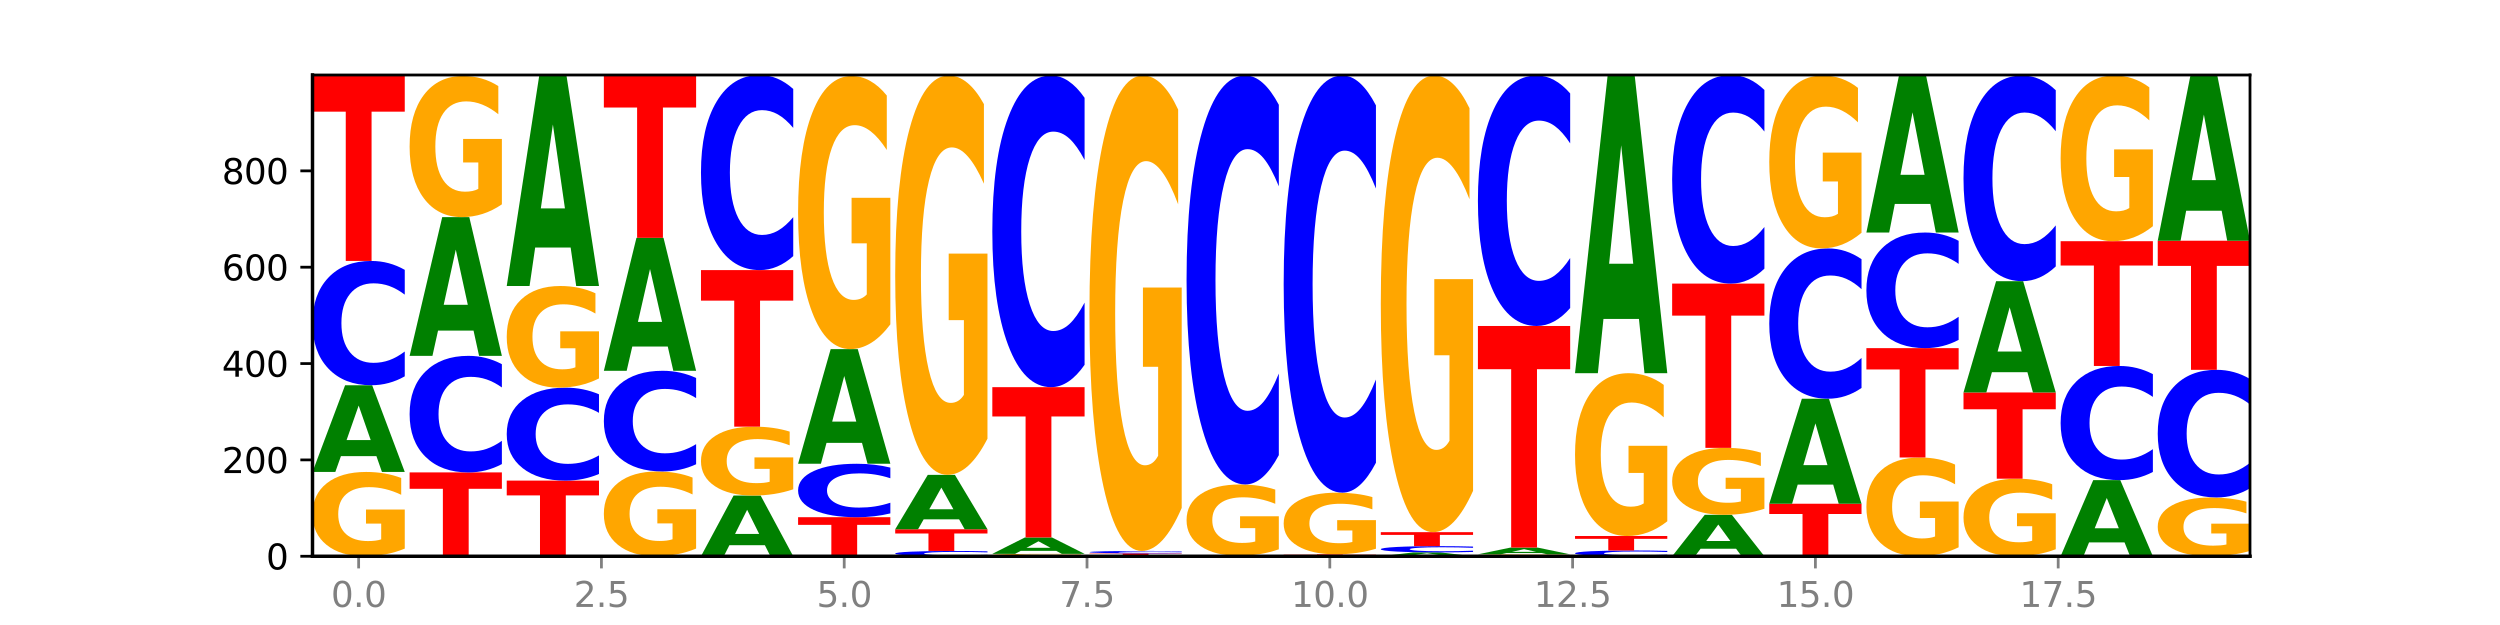 <?xml version="1.0" encoding="utf-8" standalone="no"?>
<!DOCTYPE svg PUBLIC "-//W3C//DTD SVG 1.1//EN"
  "http://www.w3.org/Graphics/SVG/1.1/DTD/svg11.dtd">
<svg xmlns:xlink="http://www.w3.org/1999/xlink" width="720pt" height="180pt" viewBox="0 0 720 180" xmlns="http://www.w3.org/2000/svg" version="1.1">
 <defs>
  <style type="text/css">*{stroke-linejoin: round; stroke-linecap: butt}</style>
 </defs>
 <g id="figure_1">
  <g id="patch_1">
   <path d="M 0 180 
L 720 180 
L 720 0 
L 0 0 
z
" style="fill: #ffffff"/>
  </g>
  <g id="axes_1">
   <g id="patch_2">
    <path d="M 90 160.2 
L 648 160.2 
L 648 21.6 
L 90 21.6 
z
" style="fill: #ffffff"/>
   </g>
   <g id="line2d_1">
    <path d="M 90 160.2 
L 648 160.2 
" clip-path="url(#pc213e4f063)" style="fill: none; stroke: #000000; stroke-width: 0.5; stroke-linecap: square"/>
   </g>
   <g id="patch_3">
    <path d="M 116.571 158.003 
Q 113.892 159.102 111.009 159.653 
Q 108.127 160.2 105.054 160.2 
Q 98.111 160.2 94.055 156.93 
Q 90 153.66 90 148.068 
Q 90 142.411 94.127 139.166 
Q 98.26 135.921 105.447 135.921 
Q 108.216 135.921 110.753 136.362 
Q 113.296 136.798 115.547 137.661 
L 115.547 142.501 
Q 113.225 141.392 110.926 140.846 
Q 108.627 140.294 106.317 140.294 
Q 102.041 140.294 99.725 142.31 
Q 97.408 144.321 97.408 148.068 
Q 97.408 151.779 99.641 153.805 
Q 101.874 155.827 105.983 155.827 
Q 107.103 155.827 108.062 155.711 
Q 109.02 155.591 109.783 155.34 
L 109.783 150.796 
L 105.406 150.796 
L 105.406 146.749 
L 116.571 146.749 
L 116.571 158.003 
z
" clip-path="url(#pc213e4f063)" style="fill: #ffa600"/>
   </g>
   <g id="patch_4">
    <path d="M 108.406 131.371 
L 98.187 131.371 
L 96.574 135.921 
L 90 135.921 
L 99.388 110.948 
L 107.184 110.948 
L 116.571 135.921 
L 110.003 135.921 
L 108.406 131.371 
z
M 99.817 126.736 
L 106.76 126.736 
L 103.294 116.803 
L 99.817 126.736 
z
" clip-path="url(#pc213e4f063)" style="fill: #008000"/>
   </g>
   <g id="patch_5">
    <path d="M 116.571 108.382 
Q 114.349 109.654 111.945 110.297 
Q 109.542 110.948 106.924 110.948 
Q 99.118 110.948 94.559 106.127 
Q 90 101.306 90 93.062 
Q 90 84.788 94.559 79.974 
Q 99.118 75.153 106.924 75.153 
Q 109.542 75.153 111.945 75.804 
Q 114.349 76.447 116.571 77.719 
L 116.571 84.854 
Q 114.329 83.168 112.153 82.385 
Q 109.977 81.601 107.574 81.601 
Q 103.262 81.601 100.792 84.655 
Q 98.328 87.701 98.328 93.062 
Q 98.328 98.4 100.792 101.454 
Q 103.262 104.5 107.574 104.5 
Q 109.977 104.5 112.153 103.716 
Q 114.329 102.925 116.571 101.239 
L 116.571 108.382 
z
" clip-path="url(#pc213e4f063)" style="fill: #0000ff"/>
   </g>
   <g id="patch_6">
    <path d="M 90 21.739 
L 116.571 21.739 
L 116.571 32.156 
L 107.012 32.156 
L 107.012 75.153 
L 99.578 75.153 
L 99.578 32.156 
L 90 32.156 
L 90 21.739 
z
" clip-path="url(#pc213e4f063)" style="fill: #ff0000"/>
   </g>
   <g id="patch_7">
    <path d="M 117.97 136.059 
L 144.541 136.059 
L 144.541 140.768 
L 134.982 140.768 
L 134.982 160.2 
L 127.548 160.2 
L 127.548 140.768 
L 117.97 140.768 
L 117.97 136.059 
z
" clip-path="url(#pc213e4f063)" style="fill: #ff0000"/>
   </g>
   <g id="patch_8">
    <path d="M 144.541 133.653 
Q 142.319 134.846 139.915 135.449 
Q 137.512 136.059 134.894 136.059 
Q 127.088 136.059 122.529 131.538 
Q 117.97 127.016 117.97 119.282 
Q 117.97 111.522 122.529 107.007 
Q 127.088 102.485 134.894 102.485 
Q 137.512 102.485 139.915 103.095 
Q 142.319 103.698 144.541 104.891 
L 144.541 111.584 
Q 142.299 110.003 140.123 109.268 
Q 137.947 108.532 135.544 108.532 
Q 131.232 108.532 128.762 111.397 
Q 126.298 114.254 126.298 119.282 
Q 126.298 124.29 128.762 127.154 
Q 131.232 130.012 135.544 130.012 
Q 137.947 130.012 140.123 129.277 
Q 142.299 128.534 144.541 126.953 
L 144.541 133.653 
z
" clip-path="url(#pc213e4f063)" style="fill: #0000ff"/>
   </g>
   <g id="patch_9">
    <path d="M 136.376 95.206 
L 126.157 95.206 
L 124.544 102.485 
L 117.97 102.485 
L 127.358 62.528 
L 135.154 62.528 
L 144.541 102.485 
L 137.973 102.485 
L 136.376 95.206 
z
M 127.787 87.79 
L 134.73 87.79 
L 131.264 71.896 
L 127.787 87.79 
z
" clip-path="url(#pc213e4f063)" style="fill: #008000"/>
   </g>
   <g id="patch_10">
    <path d="M 144.541 58.85 
Q 141.862 60.689 138.979 61.613 
Q 136.097 62.528 133.024 62.528 
Q 126.081 62.528 122.025 57.053 
Q 117.97 51.578 117.97 42.215 
Q 117.97 32.743 122.097 27.31 
Q 126.23 21.877 133.417 21.877 
Q 136.186 21.877 138.723 22.616 
Q 141.266 23.347 143.517 24.791 
L 143.517 32.894 
Q 141.195 31.039 138.896 30.123 
Q 136.597 29.2 134.287 29.2 
Q 130.011 29.2 127.695 32.575 
Q 125.378 35.943 125.378 42.215 
Q 125.378 48.429 127.611 51.822 
Q 129.844 55.206 133.953 55.206 
Q 135.073 55.206 136.032 55.013 
Q 136.99 54.811 137.753 54.391 
L 137.753 46.783 
L 133.376 46.783 
L 133.376 40.007 
L 144.541 40.007 
L 144.541 58.85 
z
" clip-path="url(#pc213e4f063)" style="fill: #ffa600"/>
   </g>
   <g id="patch_11">
    <path d="M 145.94 138.418 
L 172.511 138.418 
L 172.511 142.666 
L 162.952 142.666 
L 162.952 160.2 
L 155.518 160.2 
L 155.518 142.666 
L 145.94 142.666 
L 145.94 138.418 
z
" clip-path="url(#pc213e4f063)" style="fill: #ff0000"/>
   </g>
   <g id="patch_12">
    <path d="M 172.511 136.499 
Q 170.289 137.45 167.885 137.931 
Q 165.482 138.418 162.864 138.418 
Q 155.058 138.418 150.499 134.812 
Q 145.94 131.205 145.94 125.038 
Q 145.94 118.849 150.499 115.248 
Q 155.058 111.641 162.864 111.641 
Q 165.482 111.641 167.885 112.128 
Q 170.289 112.609 172.511 113.561 
L 172.511 118.898 
Q 170.269 117.637 168.093 117.051 
Q 165.917 116.465 163.514 116.465 
Q 159.202 116.465 156.732 118.749 
Q 154.268 121.028 154.268 125.038 
Q 154.268 129.032 156.732 131.316 
Q 159.202 133.595 163.514 133.595 
Q 165.917 133.595 168.093 133.008 
Q 170.269 132.417 172.511 131.156 
L 172.511 136.499 
z
" clip-path="url(#pc213e4f063)" style="fill: #0000ff"/>
   </g>
   <g id="patch_13">
    <path d="M 172.511 108.993 
Q 169.832 110.317 166.949 110.982 
Q 164.067 111.641 160.994 111.641 
Q 154.051 111.641 149.995 107.699 
Q 145.94 103.756 145.94 97.014 
Q 145.94 90.192 150.067 86.28 
Q 154.2 82.368 161.387 82.368 
Q 164.156 82.368 166.693 82.9 
Q 169.236 83.426 171.487 84.466 
L 171.487 90.301 
Q 169.165 88.965 166.866 88.306 
Q 164.567 87.641 162.257 87.641 
Q 157.981 87.641 155.664 90.072 
Q 153.348 92.496 153.348 97.014 
Q 153.348 101.488 155.581 103.931 
Q 157.814 106.368 161.923 106.368 
Q 163.043 106.368 164.002 106.229 
Q 164.96 106.084 165.723 105.782 
L 165.723 100.303 
L 161.346 100.303 
L 161.346 95.423 
L 172.511 95.423 
L 172.511 108.993 
z
" clip-path="url(#pc213e4f063)" style="fill: #ffa600"/>
   </g>
   <g id="patch_14">
    <path d="M 164.346 71.298 
L 154.127 71.298 
L 152.513 82.368 
L 145.94 82.368 
L 155.328 21.6 
L 163.124 21.6 
L 172.511 82.368 
L 165.943 82.368 
L 164.346 71.298 
z
M 155.757 60.019 
L 162.7 60.019 
L 159.234 35.848 
L 155.757 60.019 
z
" clip-path="url(#pc213e4f063)" style="fill: #008000"/>
   </g>
   <g id="patch_15">
    <path d="M 200.481 157.991 
Q 197.801 159.095 194.919 159.65 
Q 192.037 160.2 188.964 160.2 
Q 182.021 160.2 177.965 156.911 
Q 173.91 153.623 173.91 147.999 
Q 173.91 142.309 178.037 139.045 
Q 182.169 135.782 189.357 135.782 
Q 192.126 135.782 194.663 136.226 
Q 197.206 136.665 199.457 137.532 
L 199.457 142.4 
Q 197.134 141.285 194.836 140.735 
Q 192.537 140.18 190.227 140.18 
Q 185.951 140.18 183.634 142.208 
Q 181.318 144.231 181.318 147.999 
Q 181.318 151.731 183.551 153.769 
Q 185.784 155.802 189.893 155.802 
Q 191.013 155.802 191.971 155.686 
Q 192.93 155.565 193.692 155.312 
L 193.692 150.742 
L 189.315 150.742 
L 189.315 146.672 
L 200.481 146.672 
L 200.481 157.991 
z
" clip-path="url(#pc213e4f063)" style="fill: #ffa600"/>
   </g>
   <g id="patch_16">
    <path d="M 200.481 133.704 
Q 198.259 134.734 195.855 135.255 
Q 193.452 135.782 190.834 135.782 
Q 183.028 135.782 178.469 131.877 
Q 173.91 127.971 173.91 121.293 
Q 173.91 114.59 178.469 110.691 
Q 183.028 106.786 190.834 106.786 
Q 193.452 106.786 195.855 107.313 
Q 198.259 107.834 200.481 108.864 
L 200.481 114.644 
Q 198.238 113.278 196.063 112.644 
Q 193.887 112.009 191.483 112.009 
Q 187.172 112.009 184.702 114.482 
Q 182.238 116.95 182.238 121.293 
Q 182.238 125.617 184.702 128.091 
Q 187.172 130.559 191.483 130.559 
Q 193.887 130.559 196.063 129.924 
Q 198.238 129.283 200.481 127.917 
L 200.481 133.704 
z
" clip-path="url(#pc213e4f063)" style="fill: #0000ff"/>
   </g>
   <g id="patch_17">
    <path d="M 192.316 99.81 
L 182.097 99.81 
L 180.483 106.786 
L 173.91 106.786 
L 183.298 68.494 
L 191.093 68.494 
L 200.481 106.786 
L 193.913 106.786 
L 192.316 99.81 
z
M 183.727 92.703 
L 190.67 92.703 
L 187.204 77.472 
L 183.727 92.703 
z
" clip-path="url(#pc213e4f063)" style="fill: #008000"/>
   </g>
   <g id="patch_18">
    <path d="M 173.91 21.877 
L 200.481 21.877 
L 200.481 30.969 
L 190.922 30.969 
L 190.922 68.494 
L 183.488 68.494 
L 183.488 30.969 
L 173.91 30.969 
L 173.91 21.877 
z
" clip-path="url(#pc213e4f063)" style="fill: #ff0000"/>
   </g>
   <g id="patch_19">
    <path d="M 220.286 157.015 
L 210.067 157.015 
L 208.453 160.2 
L 201.88 160.2 
L 211.267 142.719 
L 219.063 142.719 
L 228.451 160.2 
L 221.883 160.2 
L 220.286 157.015 
z
M 211.697 153.771 
L 218.64 153.771 
L 215.174 146.818 
L 211.697 153.771 
z
" clip-path="url(#pc213e4f063)" style="fill: #008000"/>
   </g>
   <g id="patch_20">
    <path d="M 228.451 140.924 
Q 225.771 141.821 222.889 142.272 
Q 220.007 142.719 216.934 142.719 
Q 209.99 142.719 205.935 140.047 
Q 201.88 137.375 201.88 132.805 
Q 201.88 128.182 206.007 125.531 
Q 210.139 122.879 217.327 122.879 
Q 220.096 122.879 222.633 123.24 
Q 225.176 123.596 227.427 124.301 
L 227.427 128.256 
Q 225.104 127.35 222.806 126.904 
Q 220.507 126.453 218.197 126.453 
Q 213.921 126.453 211.604 128.1 
Q 209.288 129.744 209.288 132.805 
Q 209.288 135.838 211.521 137.494 
Q 213.754 139.145 217.863 139.145 
Q 218.983 139.145 219.941 139.051 
Q 220.9 138.953 221.662 138.748 
L 221.662 135.035 
L 217.285 135.035 
L 217.285 131.727 
L 228.451 131.727 
L 228.451 140.924 
z
" clip-path="url(#pc213e4f063)" style="fill: #ffa600"/>
   </g>
   <g id="patch_21">
    <path d="M 201.88 77.789 
L 228.451 77.789 
L 228.451 86.583 
L 218.892 86.583 
L 218.892 122.879 
L 211.458 122.879 
L 211.458 86.583 
L 201.88 86.583 
L 201.88 77.789 
z
" clip-path="url(#pc213e4f063)" style="fill: #ff0000"/>
   </g>
   <g id="patch_22">
    <path d="M 228.451 73.762 
Q 226.228 75.758 223.825 76.768 
Q 221.422 77.789 218.804 77.789 
Q 210.998 77.789 206.439 70.221 
Q 201.88 62.654 201.88 49.712 
Q 201.88 36.724 206.439 29.168 
Q 210.998 21.6 218.804 21.6 
Q 221.422 21.6 223.825 22.621 
Q 226.228 23.631 228.451 25.628 
L 228.451 36.828 
Q 226.208 34.182 224.033 32.952 
Q 221.857 31.721 219.453 31.721 
Q 215.142 31.721 212.672 36.515 
Q 210.208 41.297 210.208 49.712 
Q 210.208 58.092 212.672 62.886 
Q 215.142 67.668 219.453 67.668 
Q 221.857 67.668 224.033 66.438 
Q 226.208 65.196 228.451 62.549 
L 228.451 73.762 
z
" clip-path="url(#pc213e4f063)" style="fill: #0000ff"/>
   </g>
   <g id="patch_23">
    <path d="M 229.85 148.962 
L 256.421 148.962 
L 256.421 151.154 
L 246.862 151.154 
L 246.862 160.2 
L 239.428 160.2 
L 239.428 151.154 
L 229.85 151.154 
L 229.85 148.962 
z
" clip-path="url(#pc213e4f063)" style="fill: #ff0000"/>
   </g>
   <g id="patch_24">
    <path d="M 256.421 147.858 
Q 254.198 148.405 251.795 148.682 
Q 249.392 148.962 246.774 148.962 
Q 238.968 148.962 234.409 146.888 
Q 229.85 144.814 229.85 141.267 
Q 229.85 137.707 234.409 135.636 
Q 238.968 133.562 246.774 133.562 
Q 249.392 133.562 251.795 133.842 
Q 254.198 134.119 256.421 134.666 
L 256.421 137.736 
Q 254.178 137.011 252.003 136.673 
Q 249.827 136.336 247.423 136.336 
Q 243.112 136.336 240.642 137.65 
Q 238.178 138.961 238.178 141.267 
Q 238.178 143.564 240.642 144.878 
Q 243.112 146.188 247.423 146.188 
Q 249.827 146.188 252.003 145.851 
Q 254.178 145.511 256.421 144.785 
L 256.421 147.858 
z
" clip-path="url(#pc213e4f063)" style="fill: #0000ff"/>
   </g>
   <g id="patch_25">
    <path d="M 248.256 127.547 
L 238.037 127.547 
L 236.423 133.562 
L 229.85 133.562 
L 239.237 100.542 
L 247.033 100.542 
L 256.421 133.562 
L 249.853 133.562 
L 248.256 127.547 
z
M 239.667 121.419 
L 246.61 121.419 
L 243.143 108.284 
L 239.667 121.419 
z
" clip-path="url(#pc213e4f063)" style="fill: #008000"/>
   </g>
   <g id="patch_26">
    <path d="M 256.421 93.425 
Q 253.741 96.984 250.859 98.771 
Q 247.977 100.542 244.904 100.542 
Q 237.96 100.542 233.905 89.948 
Q 229.85 79.353 229.85 61.234 
Q 229.85 42.905 233.976 32.391 
Q 238.109 21.877 245.297 21.877 
Q 248.066 21.877 250.603 23.307 
Q 253.146 24.721 255.397 27.516 
L 255.397 43.197 
Q 253.074 39.606 250.776 37.835 
Q 248.477 36.047 246.166 36.047 
Q 241.891 36.047 239.574 42.58 
Q 237.258 49.096 237.258 61.234 
Q 237.258 73.259 239.491 79.824 
Q 241.724 86.373 245.833 86.373 
Q 246.953 86.373 247.911 85.999 
Q 248.87 85.609 249.632 84.796 
L 249.632 70.074 
L 245.255 70.074 
L 245.255 56.961 
L 256.421 56.961 
L 256.421 93.425 
z
" clip-path="url(#pc213e4f063)" style="fill: #ffa600"/>
   </g>
   <g id="patch_27">
    <path d="M 284.391 160.091 
Q 282.168 160.145 279.765 160.172 
Q 277.361 160.2 274.744 160.2 
Q 266.938 160.2 262.379 159.994 
Q 257.82 159.789 257.82 159.437 
Q 257.82 159.085 262.379 158.879 
Q 266.938 158.674 274.744 158.674 
Q 277.361 158.674 279.765 158.702 
Q 282.168 158.729 284.391 158.783 
L 284.391 159.087 
Q 282.148 159.016 279.972 158.982 
Q 277.797 158.949 275.393 158.949 
Q 271.082 158.949 268.611 159.079 
Q 266.148 159.209 266.148 159.437 
Q 266.148 159.665 268.611 159.795 
Q 271.082 159.925 275.393 159.925 
Q 277.797 159.925 279.972 159.892 
Q 282.148 159.858 284.391 159.786 
L 284.391 160.091 
z
" clip-path="url(#pc213e4f063)" style="fill: #0000ff"/>
   </g>
   <g id="patch_28">
    <path d="M 257.82 152.431 
L 284.391 152.431 
L 284.391 153.648 
L 274.831 153.648 
L 274.831 158.674 
L 267.398 158.674 
L 267.398 153.648 
L 257.82 153.648 
L 257.82 152.431 
z
" clip-path="url(#pc213e4f063)" style="fill: #ff0000"/>
   </g>
   <g id="patch_29">
    <path d="M 276.226 149.575 
L 266.007 149.575 
L 264.393 152.431 
L 257.82 152.431 
L 267.207 136.753 
L 275.003 136.753 
L 284.391 152.431 
L 277.823 152.431 
L 276.226 149.575 
z
M 267.636 146.665 
L 274.579 146.665 
L 271.113 140.429 
L 267.636 146.665 
z
" clip-path="url(#pc213e4f063)" style="fill: #008000"/>
   </g>
   <g id="patch_30">
    <path d="M 284.391 126.347 
Q 281.711 131.55 278.829 134.163 
Q 275.947 136.753 272.874 136.753 
Q 265.93 136.753 261.875 121.263 
Q 257.82 105.772 257.82 79.282 
Q 257.82 52.482 261.946 37.11 
Q 266.079 21.739 273.267 21.739 
Q 276.036 21.739 278.573 23.829 
Q 281.116 25.896 283.367 29.983 
L 283.367 52.91 
Q 281.044 47.659 278.746 45.069 
Q 276.447 42.456 274.136 42.456 
Q 269.861 42.456 267.544 52.007 
Q 265.228 61.534 265.228 79.282 
Q 265.228 96.863 267.461 106.461 
Q 269.694 116.036 273.803 116.036 
Q 274.922 116.036 275.881 115.489 
Q 276.84 114.919 277.602 113.731 
L 277.602 92.206 
L 273.225 92.206 
L 273.225 73.033 
L 284.391 73.033 
L 284.391 126.347 
z
" clip-path="url(#pc213e4f063)" style="fill: #ffa600"/>
   </g>
   <g id="patch_31">
    <path d="M 312.361 160.137 
Q 309.681 160.169 306.799 160.184 
Q 303.917 160.2 300.844 160.2 
Q 293.9 160.2 289.845 160.107 
Q 285.789 160.013 285.789 159.853 
Q 285.789 159.692 289.916 159.599 
Q 294.049 159.506 301.237 159.506 
Q 304.006 159.506 306.543 159.519 
Q 309.086 159.531 311.337 159.556 
L 311.337 159.694 
Q 309.014 159.663 306.716 159.647 
Q 304.417 159.631 302.106 159.631 
Q 297.831 159.631 295.514 159.689 
Q 293.198 159.746 293.198 159.853 
Q 293.198 159.959 295.431 160.017 
Q 297.664 160.075 301.773 160.075 
Q 302.892 160.075 303.851 160.072 
Q 304.81 160.068 305.572 160.061 
L 305.572 159.931 
L 301.195 159.931 
L 301.195 159.816 
L 312.361 159.816 
L 312.361 160.137 
z
" clip-path="url(#pc213e4f063)" style="fill: #ffa600"/>
   </g>
   <g id="patch_32">
    <path d="M 304.196 158.647 
L 293.977 158.647 
L 292.363 159.506 
L 285.789 159.506 
L 295.177 154.789 
L 302.973 154.789 
L 312.361 159.506 
L 305.793 159.506 
L 304.196 158.647 
z
M 295.606 157.772 
L 302.549 157.772 
L 299.083 155.895 
L 295.606 157.772 
z
" clip-path="url(#pc213e4f063)" style="fill: #008000"/>
   </g>
   <g id="patch_33">
    <path d="M 285.789 111.503 
L 312.361 111.503 
L 312.361 119.945 
L 302.801 119.945 
L 302.801 154.789 
L 295.368 154.789 
L 295.368 119.945 
L 285.789 119.945 
L 285.789 111.503 
z
" clip-path="url(#pc213e4f063)" style="fill: #ff0000"/>
   </g>
   <g id="patch_34">
    <path d="M 312.361 105.068 
Q 310.138 108.258 307.735 109.871 
Q 305.331 111.503 302.714 111.503 
Q 294.908 111.503 290.349 99.413 
Q 285.789 87.323 285.789 66.649 
Q 285.789 45.9 290.349 33.828 
Q 294.908 21.739 302.714 21.739 
Q 305.331 21.739 307.735 23.37 
Q 310.138 24.984 312.361 28.173 
L 312.361 46.066 
Q 310.118 41.839 307.942 39.873 
Q 305.767 37.908 303.363 37.908 
Q 299.052 37.908 296.581 45.566 
Q 294.118 53.205 294.118 66.649 
Q 294.118 80.036 296.581 87.694 
Q 299.052 95.334 303.363 95.334 
Q 305.767 95.334 307.942 93.368 
Q 310.118 91.384 312.361 87.156 
L 312.361 105.068 
z
" clip-path="url(#pc213e4f063)" style="fill: #0000ff"/>
   </g>
   <g id="patch_35">
    <path d="M 332.165 160.149 
L 321.947 160.149 
L 320.333 160.2 
L 313.759 160.2 
L 323.147 159.923 
L 330.943 159.923 
L 340.331 160.2 
L 333.763 160.2 
L 332.165 160.149 
z
M 323.576 160.098 
L 330.519 160.098 
L 327.053 159.988 
L 323.576 160.098 
z
" clip-path="url(#pc213e4f063)" style="fill: #008000"/>
   </g>
   <g id="patch_36">
    <path d="M 313.759 159.368 
L 340.331 159.368 
L 340.331 159.476 
L 330.771 159.476 
L 330.771 159.923 
L 323.337 159.923 
L 323.337 159.476 
L 313.759 159.476 
L 313.759 159.368 
z
" clip-path="url(#pc213e4f063)" style="fill: #ff0000"/>
   </g>
   <g id="patch_37">
    <path d="M 340.331 159.318 
Q 338.108 159.342 335.705 159.355 
Q 333.301 159.368 330.684 159.368 
Q 322.878 159.368 318.319 159.274 
Q 313.759 159.181 313.759 159.021 
Q 313.759 158.861 318.319 158.767 
Q 322.878 158.674 330.684 158.674 
Q 333.301 158.674 335.705 158.686 
Q 338.108 158.699 340.331 158.724 
L 340.331 158.862 
Q 338.088 158.829 335.912 158.814 
Q 333.737 158.799 331.333 158.799 
Q 327.022 158.799 324.551 158.858 
Q 322.088 158.917 322.088 159.021 
Q 322.088 159.124 324.551 159.184 
Q 327.022 159.243 331.333 159.243 
Q 333.737 159.243 335.912 159.227 
Q 338.088 159.212 340.331 159.179 
L 340.331 159.318 
z
" clip-path="url(#pc213e4f063)" style="fill: #0000ff"/>
   </g>
   <g id="patch_38">
    <path d="M 340.331 146.284 
Q 337.651 152.479 334.769 155.591 
Q 331.887 158.674 328.814 158.674 
Q 321.87 158.674 317.815 140.231 
Q 313.759 121.788 313.759 90.249 
Q 313.759 58.342 317.886 40.04 
Q 322.019 21.739 329.207 21.739 
Q 331.976 21.739 334.513 24.228 
Q 337.056 26.689 339.307 31.554 
L 339.307 58.851 
Q 336.984 52.599 334.685 49.516 
Q 332.387 46.405 330.076 46.405 
Q 325.801 46.405 323.484 57.776 
Q 321.167 69.119 321.167 90.249 
Q 321.167 111.181 323.401 122.609 
Q 325.634 134.008 329.743 134.008 
Q 330.862 134.008 331.821 133.357 
Q 332.78 132.679 333.542 131.264 
L 333.542 105.637 
L 329.165 105.637 
L 329.165 82.809 
L 340.331 82.809 
L 340.331 146.284 
z
" clip-path="url(#pc213e4f063)" style="fill: #ffa600"/>
   </g>
   <g id="patch_39">
    <path d="M 341.729 160.061 
L 368.301 160.061 
L 368.301 160.088 
L 358.741 160.088 
L 358.741 160.2 
L 351.307 160.2 
L 351.307 160.088 
L 341.729 160.088 
L 341.729 160.061 
z
" clip-path="url(#pc213e4f063)" style="fill: #ff0000"/>
   </g>
   <g id="patch_40">
    <path d="M 368.301 158.203 
Q 365.621 159.132 362.739 159.599 
Q 359.856 160.061 356.784 160.061 
Q 349.84 160.061 345.785 157.296 
Q 341.729 154.53 341.729 149.801 
Q 341.729 145.016 345.856 142.272 
Q 349.989 139.528 357.177 139.528 
Q 359.946 139.528 362.483 139.901 
Q 365.025 140.27 367.276 141 
L 367.276 145.093 
Q 364.954 144.155 362.655 143.693 
Q 360.357 143.227 358.046 143.227 
Q 353.77 143.227 351.454 144.932 
Q 349.137 146.633 349.137 149.801 
Q 349.137 152.94 351.371 154.653 
Q 353.604 156.363 357.713 156.363 
Q 358.832 156.363 359.791 156.265 
Q 360.75 156.163 361.512 155.951 
L 361.512 152.108 
L 357.135 152.108 
L 357.135 148.685 
L 368.301 148.685 
L 368.301 158.203 
z
" clip-path="url(#pc213e4f063)" style="fill: #ffa600"/>
   </g>
   <g id="patch_41">
    <path d="M 368.301 131.085 
Q 366.078 135.27 363.675 137.387 
Q 361.271 139.528 358.654 139.528 
Q 350.848 139.528 346.288 123.664 
Q 341.729 107.8 341.729 80.67 
Q 341.729 53.443 346.288 37.603 
Q 350.848 21.739 358.654 21.739 
Q 361.271 21.739 363.675 23.88 
Q 366.078 25.997 368.301 30.182 
L 368.301 53.662 
Q 366.058 48.114 363.882 45.535 
Q 361.706 42.956 359.303 42.956 
Q 354.992 42.956 352.521 53.005 
Q 350.058 63.029 350.058 80.67 
Q 350.058 98.237 352.521 108.286 
Q 354.992 118.311 359.303 118.311 
Q 361.706 118.311 363.882 115.732 
Q 366.058 113.128 368.301 107.581 
L 368.301 131.085 
z
" clip-path="url(#pc213e4f063)" style="fill: #0000ff"/>
   </g>
   <g id="patch_42">
    <path d="M 388.105 160.175 
L 377.886 160.175 
L 376.273 160.2 
L 369.699 160.2 
L 379.087 160.061 
L 386.883 160.061 
L 396.271 160.2 
L 389.703 160.2 
L 388.105 160.175 
z
M 379.516 160.149 
L 386.459 160.149 
L 382.993 160.094 
L 379.516 160.149 
z
" clip-path="url(#pc213e4f063)" style="fill: #008000"/>
   </g>
   <g id="patch_43">
    <path d="M 369.699 159.645 
L 396.271 159.645 
L 396.271 159.726 
L 386.711 159.726 
L 386.711 160.061 
L 379.277 160.061 
L 379.277 159.726 
L 369.699 159.726 
L 369.699 159.645 
z
" clip-path="url(#pc213e4f063)" style="fill: #ff0000"/>
   </g>
   <g id="patch_44">
    <path d="M 396.271 158.038 
Q 393.591 158.842 390.709 159.245 
Q 387.826 159.645 384.754 159.645 
Q 377.81 159.645 373.755 157.253 
Q 369.699 154.861 369.699 150.771 
Q 369.699 146.633 373.826 144.26 
Q 377.959 141.886 385.147 141.886 
Q 387.916 141.886 390.453 142.209 
Q 392.995 142.528 395.246 143.159 
L 395.246 146.699 
Q 392.924 145.889 390.625 145.489 
Q 388.327 145.085 386.016 145.085 
Q 381.74 145.085 379.424 146.56 
Q 377.107 148.031 377.107 150.771 
Q 377.107 153.486 379.34 154.968 
Q 381.574 156.446 385.683 156.446 
Q 386.802 156.446 387.761 156.362 
Q 388.72 156.274 389.482 156.09 
L 389.482 152.767 
L 385.105 152.767 
L 385.105 149.806 
L 396.271 149.806 
L 396.271 158.038 
z
" clip-path="url(#pc213e4f063)" style="fill: #ffa600"/>
   </g>
   <g id="patch_45">
    <path d="M 396.271 133.274 
Q 394.048 137.543 391.645 139.702 
Q 389.241 141.886 386.624 141.886 
Q 378.817 141.886 374.258 125.705 
Q 369.699 109.523 369.699 81.85 
Q 369.699 54.078 374.258 37.921 
Q 378.817 21.739 386.624 21.739 
Q 389.241 21.739 391.645 23.923 
Q 394.048 26.082 396.271 30.351 
L 396.271 54.301 
Q 394.028 48.642 391.852 46.012 
Q 389.676 43.381 387.273 43.381 
Q 382.962 43.381 380.491 53.631 
Q 378.028 63.856 378.028 81.85 
Q 378.028 99.769 380.491 110.019 
Q 382.962 120.245 387.273 120.245 
Q 389.676 120.245 391.852 117.614 
Q 394.028 114.958 396.271 109.299 
L 396.271 133.274 
z
" clip-path="url(#pc213e4f063)" style="fill: #0000ff"/>
   </g>
   <g id="patch_46">
    <path d="M 416.075 159.998 
L 405.856 159.998 
L 404.243 160.2 
L 397.669 160.2 
L 407.057 159.09 
L 414.853 159.09 
L 424.241 160.2 
L 417.672 160.2 
L 416.075 159.998 
z
M 407.486 159.792 
L 414.429 159.792 
L 410.963 159.35 
L 407.486 159.792 
z
" clip-path="url(#pc213e4f063)" style="fill: #008000"/>
   </g>
   <g id="patch_47">
    <path d="M 424.241 158.961 
Q 422.018 159.025 419.615 159.057 
Q 417.211 159.09 414.593 159.09 
Q 406.787 159.09 402.228 158.847 
Q 397.669 158.604 397.669 158.189 
Q 397.669 157.772 402.228 157.529 
Q 406.787 157.286 414.593 157.286 
Q 417.211 157.286 419.615 157.319 
Q 422.018 157.352 424.241 157.416 
L 424.241 157.775 
Q 421.998 157.69 419.822 157.651 
Q 417.646 157.611 415.243 157.611 
Q 410.931 157.611 408.461 157.765 
Q 405.997 157.919 405.997 158.189 
Q 405.997 158.458 408.461 158.612 
Q 410.931 158.765 415.243 158.765 
Q 417.646 158.765 419.822 158.726 
Q 421.998 158.686 424.241 158.601 
L 424.241 158.961 
z
" clip-path="url(#pc213e4f063)" style="fill: #0000ff"/>
   </g>
   <g id="patch_48">
    <path d="M 397.669 153.263 
L 424.241 153.263 
L 424.241 154.048 
L 414.681 154.048 
L 414.681 157.286 
L 407.247 157.286 
L 407.247 154.048 
L 397.669 154.048 
L 397.669 153.263 
z
" clip-path="url(#pc213e4f063)" style="fill: #ff0000"/>
   </g>
   <g id="patch_49">
    <path d="M 424.241 141.363 
Q 421.561 147.313 418.679 150.302 
Q 415.796 153.263 412.724 153.263 
Q 405.78 153.263 401.725 135.549 
Q 397.669 117.835 397.669 87.542 
Q 397.669 56.895 401.796 39.317 
Q 405.929 21.739 413.117 21.739 
Q 415.886 21.739 418.423 24.13 
Q 420.965 26.493 423.216 31.166 
L 423.216 57.384 
Q 420.894 51.38 418.595 48.419 
Q 416.297 45.43 413.986 45.43 
Q 409.71 45.43 407.394 56.352 
Q 405.077 67.247 405.077 87.542 
Q 405.077 107.647 407.31 118.623 
Q 409.544 129.572 413.653 129.572 
Q 414.772 129.572 415.731 128.947 
Q 416.69 128.295 417.452 126.936 
L 417.452 102.322 
L 413.075 102.322 
L 413.075 80.396 
L 424.241 80.396 
L 424.241 141.363 
z
" clip-path="url(#pc213e4f063)" style="fill: #ffa600"/>
   </g>
   <g id="patch_50">
    <path d="M 452.211 160.15 
Q 449.531 160.175 446.649 160.188 
Q 443.766 160.2 440.693 160.2 
Q 433.75 160.2 429.694 160.125 
Q 425.639 160.051 425.639 159.923 
Q 425.639 159.793 429.766 159.719 
Q 433.899 159.645 441.086 159.645 
Q 443.856 159.645 446.392 159.655 
Q 448.935 159.665 451.186 159.685 
L 451.186 159.795 
Q 448.864 159.77 446.565 159.758 
Q 444.266 159.745 441.956 159.745 
Q 437.68 159.745 435.364 159.791 
Q 433.047 159.837 433.047 159.923 
Q 433.047 160.008 435.28 160.054 
Q 437.513 160.1 441.622 160.1 
Q 442.742 160.1 443.701 160.097 
Q 444.66 160.095 445.422 160.089 
L 445.422 159.985 
L 441.045 159.985 
L 441.045 159.893 
L 452.211 159.893 
L 452.211 160.15 
z
" clip-path="url(#pc213e4f063)" style="fill: #ffa600"/>
   </g>
   <g id="patch_51">
    <path d="M 444.045 159.291 
L 433.826 159.291 
L 432.213 159.645 
L 425.639 159.645 
L 435.027 157.703 
L 442.823 157.703 
L 452.211 159.645 
L 445.642 159.645 
L 444.045 159.291 
z
M 435.456 158.931 
L 442.399 158.931 
L 438.933 158.158 
L 435.456 158.931 
z
" clip-path="url(#pc213e4f063)" style="fill: #008000"/>
   </g>
   <g id="patch_52">
    <path d="M 425.639 93.883 
L 452.211 93.883 
L 452.211 106.33 
L 442.651 106.33 
L 442.651 157.703 
L 435.217 157.703 
L 435.217 106.33 
L 425.639 106.33 
L 425.639 93.883 
z
" clip-path="url(#pc213e4f063)" style="fill: #ff0000"/>
   </g>
   <g id="patch_53">
    <path d="M 452.211 88.712 
Q 449.988 91.275 447.584 92.571 
Q 445.181 93.883 442.563 93.883 
Q 434.757 93.883 430.198 84.166 
Q 425.639 74.45 425.639 57.833 
Q 425.639 41.157 430.198 31.455 
Q 434.757 21.739 442.563 21.739 
Q 445.181 21.739 447.584 23.05 
Q 449.988 24.347 452.211 26.91 
L 452.211 41.291 
Q 449.968 37.893 447.792 36.314 
Q 445.616 34.734 443.213 34.734 
Q 438.901 34.734 436.431 40.889 
Q 433.967 47.029 433.967 57.833 
Q 433.967 68.593 436.431 74.748 
Q 438.901 80.888 443.213 80.888 
Q 445.616 80.888 447.792 79.308 
Q 449.968 77.713 452.211 74.316 
L 452.211 88.712 
z
" clip-path="url(#pc213e4f063)" style="fill: #0000ff"/>
   </g>
   <g id="patch_54">
    <path d="M 480.18 160.081 
Q 477.958 160.14 475.554 160.17 
Q 473.151 160.2 470.533 160.2 
Q 462.727 160.2 458.168 159.976 
Q 453.609 159.752 453.609 159.368 
Q 453.609 158.983 458.168 158.759 
Q 462.727 158.535 470.533 158.535 
Q 473.151 158.535 475.554 158.565 
Q 477.958 158.595 480.18 158.654 
L 480.18 158.986 
Q 477.938 158.908 475.762 158.871 
Q 473.586 158.835 471.183 158.835 
Q 466.871 158.835 464.401 158.977 
Q 461.937 159.119 461.937 159.368 
Q 461.937 159.616 464.401 159.758 
Q 466.871 159.9 471.183 159.9 
Q 473.586 159.9 475.762 159.864 
Q 477.938 159.827 480.18 159.748 
L 480.18 160.081 
z
" clip-path="url(#pc213e4f063)" style="fill: #0000ff"/>
   </g>
   <g id="patch_55">
    <path d="M 453.609 154.373 
L 480.18 154.373 
L 480.18 155.185 
L 470.621 155.185 
L 470.621 158.535 
L 463.187 158.535 
L 463.187 155.185 
L 453.609 155.185 
L 453.609 154.373 
z
" clip-path="url(#pc213e4f063)" style="fill: #ff0000"/>
   </g>
   <g id="patch_56">
    <path d="M 480.18 150.13 
Q 477.501 152.252 474.618 153.317 
Q 471.736 154.373 468.663 154.373 
Q 461.72 154.373 457.664 148.057 
Q 453.609 141.741 453.609 130.941 
Q 453.609 120.014 457.736 113.747 
Q 461.869 107.479 469.056 107.479 
Q 471.826 107.479 474.362 108.332 
Q 476.905 109.174 479.156 110.841 
L 479.156 120.188 
Q 476.834 118.048 474.535 116.992 
Q 472.236 115.926 469.926 115.926 
Q 465.65 115.926 463.334 119.82 
Q 461.017 123.705 461.017 130.941 
Q 461.017 138.109 463.25 142.022 
Q 465.483 145.926 469.592 145.926 
Q 470.712 145.926 471.671 145.703 
Q 472.629 145.471 473.392 144.986 
L 473.392 136.21 
L 469.015 136.21 
L 469.015 128.393 
L 480.18 128.393 
L 480.18 150.13 
z
" clip-path="url(#pc213e4f063)" style="fill: #ffa600"/>
   </g>
   <g id="patch_57">
    <path d="M 472.015 91.86 
L 461.796 91.86 
L 460.183 107.479 
L 453.609 107.479 
L 462.997 21.739 
L 470.793 21.739 
L 480.18 107.479 
L 473.612 107.479 
L 472.015 91.86 
z
M 463.426 75.947 
L 470.369 75.947 
L 466.903 41.842 
L 463.426 75.947 
z
" clip-path="url(#pc213e4f063)" style="fill: #008000"/>
   </g>
   <g id="patch_58">
    <path d="M 499.985 158.026 
L 489.766 158.026 
L 488.153 160.2 
L 481.579 160.2 
L 490.967 148.268 
L 498.763 148.268 
L 508.15 160.2 
L 501.582 160.2 
L 499.985 158.026 
z
M 491.396 155.812 
L 498.339 155.812 
L 494.873 151.066 
L 491.396 155.812 
z
" clip-path="url(#pc213e4f063)" style="fill: #008000"/>
   </g>
   <g id="patch_59">
    <path d="M 508.15 146.524 
Q 505.471 147.396 502.588 147.834 
Q 499.706 148.268 496.633 148.268 
Q 489.69 148.268 485.634 145.671 
Q 481.579 143.074 481.579 138.632 
Q 481.579 134.139 485.706 131.561 
Q 489.839 128.984 497.026 128.984 
Q 499.795 128.984 502.332 129.334 
Q 504.875 129.681 507.126 130.366 
L 507.126 134.21 
Q 504.804 133.33 502.505 132.896 
Q 500.206 132.457 497.896 132.457 
Q 493.62 132.457 491.304 134.059 
Q 488.987 135.656 488.987 138.632 
Q 488.987 141.58 491.22 143.189 
Q 493.453 144.795 497.562 144.795 
Q 498.682 144.795 499.641 144.703 
Q 500.599 144.608 501.362 144.408 
L 501.362 140.799 
L 496.985 140.799 
L 496.985 137.584 
L 508.15 137.584 
L 508.15 146.524 
z
" clip-path="url(#pc213e4f063)" style="fill: #ffa600"/>
   </g>
   <g id="patch_60">
    <path d="M 481.579 81.674 
L 508.15 81.674 
L 508.15 90.901 
L 498.591 90.901 
L 498.591 128.984 
L 491.157 128.984 
L 491.157 90.901 
L 481.579 90.901 
L 481.579 81.674 
z
" clip-path="url(#pc213e4f063)" style="fill: #ff0000"/>
   </g>
   <g id="patch_61">
    <path d="M 508.15 77.368 
Q 505.928 79.502 503.524 80.582 
Q 501.121 81.674 498.503 81.674 
Q 490.697 81.674 486.138 73.583 
Q 481.579 65.492 481.579 51.656 
Q 481.579 37.769 486.138 29.691 
Q 490.697 21.6 498.503 21.6 
Q 501.121 21.6 503.524 22.692 
Q 505.928 23.772 508.15 25.906 
L 508.15 37.881 
Q 505.908 35.052 503.732 33.736 
Q 501.556 32.421 499.153 32.421 
Q 494.841 32.421 492.371 37.546 
Q 489.907 42.659 489.907 51.656 
Q 489.907 60.615 492.371 65.74 
Q 494.841 70.853 499.153 70.853 
Q 501.556 70.853 503.732 69.537 
Q 505.908 68.21 508.15 65.38 
L 508.15 77.368 
z
" clip-path="url(#pc213e4f063)" style="fill: #0000ff"/>
   </g>
   <g id="patch_62">
    <path d="M 509.549 145.077 
L 536.12 145.077 
L 536.12 148.027 
L 526.561 148.027 
L 526.561 160.2 
L 519.127 160.2 
L 519.127 148.027 
L 509.549 148.027 
L 509.549 145.077 
z
" clip-path="url(#pc213e4f063)" style="fill: #ff0000"/>
   </g>
   <g id="patch_63">
    <path d="M 527.955 139.568 
L 517.736 139.568 
L 516.122 145.077 
L 509.549 145.077 
L 518.937 114.832 
L 526.733 114.832 
L 536.12 145.077 
L 529.552 145.077 
L 527.955 139.568 
z
M 519.366 133.954 
L 526.309 133.954 
L 522.843 121.924 
L 519.366 133.954 
z
" clip-path="url(#pc213e4f063)" style="fill: #008000"/>
   </g>
   <g id="patch_64">
    <path d="M 536.12 111.73 
Q 533.898 113.268 531.494 114.046 
Q 529.091 114.832 526.473 114.832 
Q 518.667 114.832 514.108 109.002 
Q 509.549 103.173 509.549 93.203 
Q 509.549 83.197 514.108 77.376 
Q 518.667 71.546 526.473 71.546 
Q 529.091 71.546 531.494 72.333 
Q 533.898 73.111 536.12 74.649 
L 536.12 83.277 
Q 533.878 81.239 531.702 80.291 
Q 529.526 79.343 527.123 79.343 
Q 522.811 79.343 520.341 83.036 
Q 517.877 86.72 517.877 93.203 
Q 517.877 99.658 520.341 103.351 
Q 522.811 107.035 527.123 107.035 
Q 529.526 107.035 531.702 106.088 
Q 533.878 105.131 536.12 103.092 
L 536.12 111.73 
z
" clip-path="url(#pc213e4f063)" style="fill: #0000ff"/>
   </g>
   <g id="patch_65">
    <path d="M 536.12 67.04 
Q 533.441 69.293 530.558 70.424 
Q 527.676 71.546 524.603 71.546 
Q 517.66 71.546 513.604 64.838 
Q 509.549 58.13 509.549 46.658 
Q 509.549 35.052 513.676 28.395 
Q 517.809 21.739 524.996 21.739 
Q 527.765 21.739 530.302 22.644 
Q 532.845 23.539 535.096 25.309 
L 535.096 35.237 
Q 532.774 32.964 530.475 31.842 
Q 528.176 30.71 525.866 30.71 
Q 521.59 30.71 519.273 34.846 
Q 516.957 38.972 516.957 46.658 
Q 516.957 54.271 519.19 58.428 
Q 521.423 62.574 525.532 62.574 
Q 526.652 62.574 527.611 62.338 
Q 528.569 62.091 529.332 61.576 
L 529.332 52.255 
L 524.955 52.255 
L 524.955 43.952 
L 536.12 43.952 
L 536.12 67.04 
z
" clip-path="url(#pc213e4f063)" style="fill: #ffa600"/>
   </g>
   <g id="patch_66">
    <path d="M 564.09 157.627 
Q 561.41 158.913 558.528 159.56 
Q 555.646 160.2 552.573 160.2 
Q 545.63 160.2 541.574 156.369 
Q 537.519 152.539 537.519 145.988 
Q 537.519 139.361 541.646 135.56 
Q 545.778 131.759 552.966 131.759 
Q 555.735 131.759 558.272 132.276 
Q 560.815 132.787 563.066 133.797 
L 563.066 139.467 
Q 560.743 138.168 558.445 137.528 
Q 556.146 136.882 553.836 136.882 
Q 549.56 136.882 547.243 139.243 
Q 544.927 141.599 544.927 145.988 
Q 544.927 150.336 547.16 152.709 
Q 549.393 155.077 553.502 155.077 
Q 554.622 155.077 555.58 154.942 
Q 556.539 154.801 557.301 154.507 
L 557.301 149.184 
L 552.925 149.184 
L 552.925 144.443 
L 564.09 144.443 
L 564.09 157.627 
z
" clip-path="url(#pc213e4f063)" style="fill: #ffa600"/>
   </g>
   <g id="patch_67">
    <path d="M 537.519 100.265 
L 564.09 100.265 
L 564.09 106.407 
L 554.531 106.407 
L 554.531 131.759 
L 547.097 131.759 
L 547.097 106.407 
L 537.519 106.407 
L 537.519 100.265 
z
" clip-path="url(#pc213e4f063)" style="fill: #ff0000"/>
   </g>
   <g id="patch_68">
    <path d="M 564.09 97.878 
Q 561.868 99.061 559.464 99.66 
Q 557.061 100.265 554.443 100.265 
Q 546.637 100.265 542.078 95.78 
Q 537.519 91.296 537.519 83.627 
Q 537.519 75.93 542.078 71.452 
Q 546.637 66.968 554.443 66.968 
Q 557.061 66.968 559.464 67.573 
Q 561.868 68.171 564.09 69.354 
L 564.09 75.992 
Q 561.847 74.424 559.672 73.694 
Q 557.496 72.965 555.092 72.965 
Q 550.781 72.965 548.311 75.806 
Q 545.847 78.64 545.847 83.627 
Q 545.847 88.593 548.311 91.433 
Q 550.781 94.267 555.092 94.267 
Q 557.496 94.267 559.672 93.538 
Q 561.847 92.802 564.09 91.234 
L 564.09 97.878 
z
" clip-path="url(#pc213e4f063)" style="fill: #0000ff"/>
   </g>
   <g id="patch_69">
    <path d="M 555.925 58.728 
L 545.706 58.728 
L 544.092 66.968 
L 537.519 66.968 
L 546.907 21.739 
L 554.702 21.739 
L 564.09 66.968 
L 557.522 66.968 
L 555.925 58.728 
z
M 547.336 50.334 
L 554.279 50.334 
L 550.813 32.343 
L 547.336 50.334 
z
" clip-path="url(#pc213e4f063)" style="fill: #008000"/>
   </g>
   <g id="patch_70">
    <path d="M 592.06 158.179 
Q 589.38 159.19 586.498 159.697 
Q 583.616 160.2 580.543 160.2 
Q 573.599 160.2 569.544 157.192 
Q 565.489 154.183 565.489 149.038 
Q 565.489 143.834 569.616 140.848 
Q 573.748 137.863 580.936 137.863 
Q 583.705 137.863 586.242 138.269 
Q 588.785 138.671 591.036 139.464 
L 591.036 143.917 
Q 588.713 142.897 586.415 142.394 
Q 584.116 141.887 581.806 141.887 
Q 577.53 141.887 575.213 143.741 
Q 572.897 145.592 572.897 149.038 
Q 572.897 152.453 575.13 154.317 
Q 577.363 156.176 581.472 156.176 
Q 582.592 156.176 583.55 156.07 
Q 584.509 155.96 585.271 155.729 
L 585.271 151.549 
L 580.894 151.549 
L 580.894 147.825 
L 592.06 147.825 
L 592.06 158.179 
z
" clip-path="url(#pc213e4f063)" style="fill: #ffa600"/>
   </g>
   <g id="patch_71">
    <path d="M 565.489 113.029 
L 592.06 113.029 
L 592.06 117.872 
L 582.501 117.872 
L 582.501 137.863 
L 575.067 137.863 
L 575.067 117.872 
L 565.489 117.872 
L 565.489 113.029 
z
" clip-path="url(#pc213e4f063)" style="fill: #ff0000"/>
   </g>
   <g id="patch_72">
    <path d="M 583.895 107.191 
L 573.676 107.191 
L 572.062 113.029 
L 565.489 113.029 
L 574.876 80.98 
L 582.672 80.98 
L 592.06 113.029 
L 585.492 113.029 
L 583.895 107.191 
z
M 575.306 101.242 
L 582.249 101.242 
L 578.783 88.494 
L 575.306 101.242 
z
" clip-path="url(#pc213e4f063)" style="fill: #008000"/>
   </g>
   <g id="patch_73">
    <path d="M 592.06 76.734 
Q 589.837 78.839 587.434 79.903 
Q 585.031 80.98 582.413 80.98 
Q 574.607 80.98 570.048 73.001 
Q 565.489 65.023 565.489 51.378 
Q 565.489 37.684 570.048 29.718 
Q 574.607 21.739 582.413 21.739 
Q 585.031 21.739 587.434 22.816 
Q 589.837 23.88 592.06 25.985 
L 592.06 37.794 
Q 589.817 35.004 587.642 33.707 
Q 585.466 32.41 583.062 32.41 
Q 578.751 32.41 576.281 37.464 
Q 573.817 42.506 573.817 51.378 
Q 573.817 60.213 576.281 65.267 
Q 578.751 70.309 583.062 70.309 
Q 585.466 70.309 587.642 69.012 
Q 589.817 67.703 592.06 64.912 
L 592.06 76.734 
z
" clip-path="url(#pc213e4f063)" style="fill: #0000ff"/>
   </g>
   <g id="patch_74">
    <path d="M 611.865 156.207 
L 601.646 156.207 
L 600.032 160.2 
L 593.459 160.2 
L 602.846 138.279 
L 610.642 138.279 
L 620.03 160.2 
L 613.462 160.2 
L 611.865 156.207 
z
M 603.276 152.138 
L 610.219 152.138 
L 606.753 143.419 
L 603.276 152.138 
z
" clip-path="url(#pc213e4f063)" style="fill: #008000"/>
   </g>
   <g id="patch_75">
    <path d="M 620.03 135.922 
Q 617.807 137.091 615.404 137.682 
Q 613.001 138.279 610.383 138.279 
Q 602.577 138.279 598.018 133.851 
Q 593.459 129.422 593.459 121.849 
Q 593.459 114.248 598.018 109.827 
Q 602.577 105.398 610.383 105.398 
Q 613.001 105.398 615.404 105.996 
Q 617.807 106.587 620.03 107.755 
L 620.03 114.31 
Q 617.787 112.761 615.612 112.041 
Q 613.436 111.321 611.032 111.321 
Q 606.721 111.321 604.251 114.126 
Q 601.787 116.925 601.787 121.849 
Q 601.787 126.753 604.251 129.558 
Q 606.721 132.356 611.032 132.356 
Q 613.436 132.356 615.612 131.636 
Q 617.787 130.91 620.03 129.361 
L 620.03 135.922 
z
" clip-path="url(#pc213e4f063)" style="fill: #0000ff"/>
   </g>
   <g id="patch_76">
    <path d="M 593.459 69.465 
L 620.03 69.465 
L 620.03 76.473 
L 610.471 76.473 
L 610.471 105.398 
L 603.037 105.398 
L 603.037 76.473 
L 593.459 76.473 
L 593.459 69.465 
z
" clip-path="url(#pc213e4f063)" style="fill: #ff0000"/>
   </g>
   <g id="patch_77">
    <path d="M 620.03 65.147 
Q 617.35 67.306 614.468 68.39 
Q 611.586 69.465 608.513 69.465 
Q 601.569 69.465 597.514 63.037 
Q 593.459 56.609 593.459 45.617 
Q 593.459 34.496 597.585 28.117 
Q 601.718 21.739 608.906 21.739 
Q 611.675 21.739 614.212 22.606 
Q 616.755 23.464 619.006 25.16 
L 619.006 34.673 
Q 616.683 32.495 614.385 31.42 
Q 612.086 30.336 609.775 30.336 
Q 605.5 30.336 603.183 34.299 
Q 600.867 38.252 600.867 45.617 
Q 600.867 52.912 603.1 56.895 
Q 605.333 60.868 609.442 60.868 
Q 610.562 60.868 611.52 60.641 
Q 612.479 60.405 613.241 59.912 
L 613.241 50.98 
L 608.864 50.98 
L 608.864 43.024 
L 620.03 43.024 
L 620.03 65.147 
z
" clip-path="url(#pc213e4f063)" style="fill: #ffa600"/>
   </g>
   <g id="patch_78">
    <path d="M 648 158.669 
Q 645.32 159.434 642.438 159.819 
Q 639.556 160.2 636.483 160.2 
Q 629.539 160.2 625.484 157.92 
Q 621.429 155.641 621.429 151.742 
Q 621.429 147.798 625.555 145.536 
Q 629.688 143.274 636.876 143.274 
Q 639.645 143.274 642.182 143.582 
Q 644.725 143.886 646.976 144.487 
L 646.976 147.861 
Q 644.653 147.088 642.355 146.707 
Q 640.056 146.323 637.745 146.323 
Q 633.47 146.323 631.153 147.728 
Q 628.837 149.13 628.837 151.742 
Q 628.837 154.33 631.07 155.742 
Q 633.303 157.151 637.412 157.151 
Q 638.531 157.151 639.49 157.071 
Q 640.449 156.987 641.211 156.812 
L 641.211 153.644 
L 636.834 153.644 
L 636.834 150.823 
L 648 150.823 
L 648 158.669 
z
" clip-path="url(#pc213e4f063)" style="fill: #ffa600"/>
   </g>
   <g id="patch_79">
    <path d="M 648 140.639 
Q 645.777 141.945 643.374 142.606 
Q 640.971 143.274 638.353 143.274 
Q 630.547 143.274 625.988 138.322 
Q 621.429 133.37 621.429 124.902 
Q 621.429 116.404 625.988 111.46 
Q 630.547 106.508 638.353 106.508 
Q 640.971 106.508 643.374 107.176 
Q 645.777 107.837 648 109.143 
L 648 116.472 
Q 645.757 114.741 643.581 113.936 
Q 641.406 113.131 639.002 113.131 
Q 634.691 113.131 632.22 116.267 
Q 629.757 119.396 629.757 124.902 
Q 629.757 130.386 632.22 133.522 
Q 634.691 136.651 639.002 136.651 
Q 641.406 136.651 643.581 135.846 
Q 645.757 135.034 648 133.302 
L 648 140.639 
z
" clip-path="url(#pc213e4f063)" style="fill: #0000ff"/>
   </g>
   <g id="patch_80">
    <path d="M 621.429 69.326 
L 648 69.326 
L 648 76.578 
L 638.44 76.578 
L 638.44 106.508 
L 631.007 106.508 
L 631.007 76.578 
L 621.429 76.578 
L 621.429 69.326 
z
" clip-path="url(#pc213e4f063)" style="fill: #ff0000"/>
   </g>
   <g id="patch_81">
    <path d="M 639.835 60.682 
L 629.616 60.682 
L 628.002 69.326 
L 621.429 69.326 
L 630.816 21.877 
L 638.612 21.877 
L 648 69.326 
L 641.432 69.326 
L 639.835 60.682 
z
M 631.245 51.876 
L 638.189 51.876 
L 634.722 33.002 
L 631.245 51.876 
z
" clip-path="url(#pc213e4f063)" style="fill: #008000"/>
   </g>
   <g id="matplotlib.axis_1">
    <g id="xtick_1">
     <g id="line2d_2">
      <defs>
       <path id="ma43adaba58" d="M 0 0 
L 0 3.5 
" style="stroke: #808080; stroke-width: 0.8"/>
      </defs>
      <g>
       <use xlink:href="#ma43adaba58" x="103.286" y="160.2" style="fill: #808080; stroke: #808080; stroke-width: 0.8"/>
      </g>
     </g>
     <g id="text_1">
      <!-- 0.0 -->
      <g style="fill: #808080" transform="translate(95.334 174.798) scale(0.1 -0.1)">
       <defs>
        <path id="DejaVuSans-30" d="M 2034 4250 
Q 1547 4250 1301 3770 
Q 1056 3291 1056 2328 
Q 1056 1369 1301 889 
Q 1547 409 2034 409 
Q 2525 409 2770 889 
Q 3016 1369 3016 2328 
Q 3016 3291 2770 3770 
Q 2525 4250 2034 4250 
z
M 2034 4750 
Q 2819 4750 3233 4129 
Q 3647 3509 3647 2328 
Q 3647 1150 3233 529 
Q 2819 -91 2034 -91 
Q 1250 -91 836 529 
Q 422 1150 422 2328 
Q 422 3509 836 4129 
Q 1250 4750 2034 4750 
z
" transform="scale(0.016)"/>
        <path id="DejaVuSans-2e" d="M 684 794 
L 1344 794 
L 1344 0 
L 684 0 
L 684 794 
z
" transform="scale(0.016)"/>
       </defs>
       <use xlink:href="#DejaVuSans-30"/>
       <use xlink:href="#DejaVuSans-2e" x="63.623"/>
       <use xlink:href="#DejaVuSans-30" x="95.41"/>
      </g>
     </g>
    </g>
    <g id="xtick_2">
     <g id="line2d_3">
      <g>
       <use xlink:href="#ma43adaba58" x="173.211" y="160.2" style="fill: #808080; stroke: #808080; stroke-width: 0.8"/>
      </g>
     </g>
     <g id="text_2">
      <!-- 2.5 -->
      <g style="fill: #808080" transform="translate(165.259 174.798) scale(0.1 -0.1)">
       <defs>
        <path id="DejaVuSans-32" d="M 1228 531 
L 3431 531 
L 3431 0 
L 469 0 
L 469 531 
Q 828 903 1448 1529 
Q 2069 2156 2228 2338 
Q 2531 2678 2651 2914 
Q 2772 3150 2772 3378 
Q 2772 3750 2511 3984 
Q 2250 4219 1831 4219 
Q 1534 4219 1204 4116 
Q 875 4013 500 3803 
L 500 4441 
Q 881 4594 1212 4672 
Q 1544 4750 1819 4750 
Q 2544 4750 2975 4387 
Q 3406 4025 3406 3419 
Q 3406 3131 3298 2873 
Q 3191 2616 2906 2266 
Q 2828 2175 2409 1742 
Q 1991 1309 1228 531 
z
" transform="scale(0.016)"/>
        <path id="DejaVuSans-35" d="M 691 4666 
L 3169 4666 
L 3169 4134 
L 1269 4134 
L 1269 2991 
Q 1406 3038 1543 3061 
Q 1681 3084 1819 3084 
Q 2600 3084 3056 2656 
Q 3513 2228 3513 1497 
Q 3513 744 3044 326 
Q 2575 -91 1722 -91 
Q 1428 -91 1123 -41 
Q 819 9 494 109 
L 494 744 
Q 775 591 1075 516 
Q 1375 441 1709 441 
Q 2250 441 2565 725 
Q 2881 1009 2881 1497 
Q 2881 1984 2565 2268 
Q 2250 2553 1709 2553 
Q 1456 2553 1204 2497 
Q 953 2441 691 2322 
L 691 4666 
z
" transform="scale(0.016)"/>
       </defs>
       <use xlink:href="#DejaVuSans-32"/>
       <use xlink:href="#DejaVuSans-2e" x="63.623"/>
       <use xlink:href="#DejaVuSans-35" x="95.41"/>
      </g>
     </g>
    </g>
    <g id="xtick_3">
     <g id="line2d_4">
      <g>
       <use xlink:href="#ma43adaba58" x="243.135" y="160.2" style="fill: #808080; stroke: #808080; stroke-width: 0.8"/>
      </g>
     </g>
     <g id="text_3">
      <!-- 5.0 -->
      <g style="fill: #808080" transform="translate(235.184 174.798) scale(0.1 -0.1)">
       <use xlink:href="#DejaVuSans-35"/>
       <use xlink:href="#DejaVuSans-2e" x="63.623"/>
       <use xlink:href="#DejaVuSans-30" x="95.41"/>
      </g>
     </g>
    </g>
    <g id="xtick_4">
     <g id="line2d_5">
      <g>
       <use xlink:href="#ma43adaba58" x="313.06" y="160.2" style="fill: #808080; stroke: #808080; stroke-width: 0.8"/>
      </g>
     </g>
     <g id="text_4">
      <!-- 7.5 -->
      <g style="fill: #808080" transform="translate(305.109 174.798) scale(0.1 -0.1)">
       <defs>
        <path id="DejaVuSans-37" d="M 525 4666 
L 3525 4666 
L 3525 4397 
L 1831 0 
L 1172 0 
L 2766 4134 
L 525 4134 
L 525 4666 
z
" transform="scale(0.016)"/>
       </defs>
       <use xlink:href="#DejaVuSans-37"/>
       <use xlink:href="#DejaVuSans-2e" x="63.623"/>
       <use xlink:href="#DejaVuSans-35" x="95.41"/>
      </g>
     </g>
    </g>
    <g id="xtick_5">
     <g id="line2d_6">
      <g>
       <use xlink:href="#ma43adaba58" x="382.985" y="160.2" style="fill: #808080; stroke: #808080; stroke-width: 0.8"/>
      </g>
     </g>
     <g id="text_5">
      <!-- 10.0 -->
      <g style="fill: #808080" transform="translate(371.852 174.798) scale(0.1 -0.1)">
       <defs>
        <path id="DejaVuSans-31" d="M 794 531 
L 1825 531 
L 1825 4091 
L 703 3866 
L 703 4441 
L 1819 4666 
L 2450 4666 
L 2450 531 
L 3481 531 
L 3481 0 
L 794 0 
L 794 531 
z
" transform="scale(0.016)"/>
       </defs>
       <use xlink:href="#DejaVuSans-31"/>
       <use xlink:href="#DejaVuSans-30" x="63.623"/>
       <use xlink:href="#DejaVuSans-2e" x="127.246"/>
       <use xlink:href="#DejaVuSans-30" x="159.033"/>
      </g>
     </g>
    </g>
    <g id="xtick_6">
     <g id="line2d_7">
      <g>
       <use xlink:href="#ma43adaba58" x="452.91" y="160.2" style="fill: #808080; stroke: #808080; stroke-width: 0.8"/>
      </g>
     </g>
     <g id="text_6">
      <!-- 12.5 -->
      <g style="fill: #808080" transform="translate(441.777 174.798) scale(0.1 -0.1)">
       <use xlink:href="#DejaVuSans-31"/>
       <use xlink:href="#DejaVuSans-32" x="63.623"/>
       <use xlink:href="#DejaVuSans-2e" x="127.246"/>
       <use xlink:href="#DejaVuSans-35" x="159.033"/>
      </g>
     </g>
    </g>
    <g id="xtick_7">
     <g id="line2d_8">
      <g>
       <use xlink:href="#ma43adaba58" x="522.835" y="160.2" style="fill: #808080; stroke: #808080; stroke-width: 0.8"/>
      </g>
     </g>
     <g id="text_7">
      <!-- 15.0 -->
      <g style="fill: #808080" transform="translate(511.702 174.798) scale(0.1 -0.1)">
       <use xlink:href="#DejaVuSans-31"/>
       <use xlink:href="#DejaVuSans-35" x="63.623"/>
       <use xlink:href="#DejaVuSans-2e" x="127.246"/>
       <use xlink:href="#DejaVuSans-30" x="159.033"/>
      </g>
     </g>
    </g>
    <g id="xtick_8">
     <g id="line2d_9">
      <g>
       <use xlink:href="#ma43adaba58" x="592.759" y="160.2" style="fill: #808080; stroke: #808080; stroke-width: 0.8"/>
      </g>
     </g>
     <g id="text_8">
      <!-- 17.5 -->
      <g style="fill: #808080" transform="translate(581.627 174.798) scale(0.1 -0.1)">
       <use xlink:href="#DejaVuSans-31"/>
       <use xlink:href="#DejaVuSans-37" x="63.623"/>
       <use xlink:href="#DejaVuSans-2e" x="127.246"/>
       <use xlink:href="#DejaVuSans-35" x="159.033"/>
      </g>
     </g>
    </g>
   </g>
   <g id="matplotlib.axis_2">
    <g id="ytick_1">
     <g id="line2d_10">
      <defs>
       <path id="m0eb4f1f1ac" d="M 0 0 
L -3.5 0 
" style="stroke: #000000; stroke-width: 0.8"/>
      </defs>
      <g>
       <use xlink:href="#m0eb4f1f1ac" x="90" y="160.2" style="stroke: #000000; stroke-width: 0.8"/>
      </g>
     </g>
     <g id="text_9">
      <!-- 0 -->
      <g transform="translate(76.638 163.999) scale(0.1 -0.1)">
       <use xlink:href="#DejaVuSans-30"/>
      </g>
     </g>
    </g>
    <g id="ytick_2">
     <g id="line2d_11">
      <g>
       <use xlink:href="#m0eb4f1f1ac" x="90" y="132.452" style="stroke: #000000; stroke-width: 0.8"/>
      </g>
     </g>
     <g id="text_10">
      <!-- 200 -->
      <g transform="translate(63.913 136.251) scale(0.1 -0.1)">
       <use xlink:href="#DejaVuSans-32"/>
       <use xlink:href="#DejaVuSans-30" x="63.623"/>
       <use xlink:href="#DejaVuSans-30" x="127.246"/>
      </g>
     </g>
    </g>
    <g id="ytick_3">
     <g id="line2d_12">
      <g>
       <use xlink:href="#m0eb4f1f1ac" x="90" y="104.705" style="stroke: #000000; stroke-width: 0.8"/>
      </g>
     </g>
     <g id="text_11">
      <!-- 400 -->
      <g transform="translate(63.913 108.504) scale(0.1 -0.1)">
       <defs>
        <path id="DejaVuSans-34" d="M 2419 4116 
L 825 1625 
L 2419 1625 
L 2419 4116 
z
M 2253 4666 
L 3047 4666 
L 3047 1625 
L 3713 1625 
L 3713 1100 
L 3047 1100 
L 3047 0 
L 2419 0 
L 2419 1100 
L 313 1100 
L 313 1709 
L 2253 4666 
z
" transform="scale(0.016)"/>
       </defs>
       <use xlink:href="#DejaVuSans-34"/>
       <use xlink:href="#DejaVuSans-30" x="63.623"/>
       <use xlink:href="#DejaVuSans-30" x="127.246"/>
      </g>
     </g>
    </g>
    <g id="ytick_4">
     <g id="line2d_13">
      <g>
       <use xlink:href="#m0eb4f1f1ac" x="90" y="76.957" style="stroke: #000000; stroke-width: 0.8"/>
      </g>
     </g>
     <g id="text_12">
      <!-- 600 -->
      <g transform="translate(63.913 80.756) scale(0.1 -0.1)">
       <defs>
        <path id="DejaVuSans-36" d="M 2113 2584 
Q 1688 2584 1439 2293 
Q 1191 2003 1191 1497 
Q 1191 994 1439 701 
Q 1688 409 2113 409 
Q 2538 409 2786 701 
Q 3034 994 3034 1497 
Q 3034 2003 2786 2293 
Q 2538 2584 2113 2584 
z
M 3366 4563 
L 3366 3988 
Q 3128 4100 2886 4159 
Q 2644 4219 2406 4219 
Q 1781 4219 1451 3797 
Q 1122 3375 1075 2522 
Q 1259 2794 1537 2939 
Q 1816 3084 2150 3084 
Q 2853 3084 3261 2657 
Q 3669 2231 3669 1497 
Q 3669 778 3244 343 
Q 2819 -91 2113 -91 
Q 1303 -91 875 529 
Q 447 1150 447 2328 
Q 447 3434 972 4092 
Q 1497 4750 2381 4750 
Q 2619 4750 2861 4703 
Q 3103 4656 3366 4563 
z
" transform="scale(0.016)"/>
       </defs>
       <use xlink:href="#DejaVuSans-36"/>
       <use xlink:href="#DejaVuSans-30" x="63.623"/>
       <use xlink:href="#DejaVuSans-30" x="127.246"/>
      </g>
     </g>
    </g>
    <g id="ytick_5">
     <g id="line2d_14">
      <g>
       <use xlink:href="#m0eb4f1f1ac" x="90" y="49.209" style="stroke: #000000; stroke-width: 0.8"/>
      </g>
     </g>
     <g id="text_13">
      <!-- 800 -->
      <g transform="translate(63.913 53.008) scale(0.1 -0.1)">
       <defs>
        <path id="DejaVuSans-38" d="M 2034 2216 
Q 1584 2216 1326 1975 
Q 1069 1734 1069 1313 
Q 1069 891 1326 650 
Q 1584 409 2034 409 
Q 2484 409 2743 651 
Q 3003 894 3003 1313 
Q 3003 1734 2745 1975 
Q 2488 2216 2034 2216 
z
M 1403 2484 
Q 997 2584 770 2862 
Q 544 3141 544 3541 
Q 544 4100 942 4425 
Q 1341 4750 2034 4750 
Q 2731 4750 3128 4425 
Q 3525 4100 3525 3541 
Q 3525 3141 3298 2862 
Q 3072 2584 2669 2484 
Q 3125 2378 3379 2068 
Q 3634 1759 3634 1313 
Q 3634 634 3220 271 
Q 2806 -91 2034 -91 
Q 1263 -91 848 271 
Q 434 634 434 1313 
Q 434 1759 690 2068 
Q 947 2378 1403 2484 
z
M 1172 3481 
Q 1172 3119 1398 2916 
Q 1625 2713 2034 2713 
Q 2441 2713 2670 2916 
Q 2900 3119 2900 3481 
Q 2900 3844 2670 4047 
Q 2441 4250 2034 4250 
Q 1625 4250 1398 4047 
Q 1172 3844 1172 3481 
z
" transform="scale(0.016)"/>
       </defs>
       <use xlink:href="#DejaVuSans-38"/>
       <use xlink:href="#DejaVuSans-30" x="63.623"/>
       <use xlink:href="#DejaVuSans-30" x="127.246"/>
      </g>
     </g>
    </g>
   </g>
   <g id="patch_82">
    <path d="M 90 160.2 
L 90 21.6 
" style="fill: none; stroke: #000000; stroke-linejoin: miter; stroke-linecap: square"/>
   </g>
   <g id="patch_83">
    <path d="M 648 160.2 
L 648 21.6 
" style="fill: none; stroke: #000000; stroke-width: 0.8; stroke-linejoin: miter; stroke-linecap: square"/>
   </g>
   <g id="patch_84">
    <path d="M 90 160.2 
L 648 160.2 
" style="fill: none; stroke: #000000; stroke-linejoin: miter; stroke-linecap: square"/>
   </g>
   <g id="patch_85">
    <path d="M 90 21.6 
L 648 21.6 
" style="fill: none; stroke: #000000; stroke-width: 0.8; stroke-linejoin: miter; stroke-linecap: square"/>
   </g>
  </g>
 </g>
 <defs>
  <clipPath id="pc213e4f063">
   <rect x="90" y="21.6" width="558" height="138.6"/>
  </clipPath>
 </defs>
</svg>
